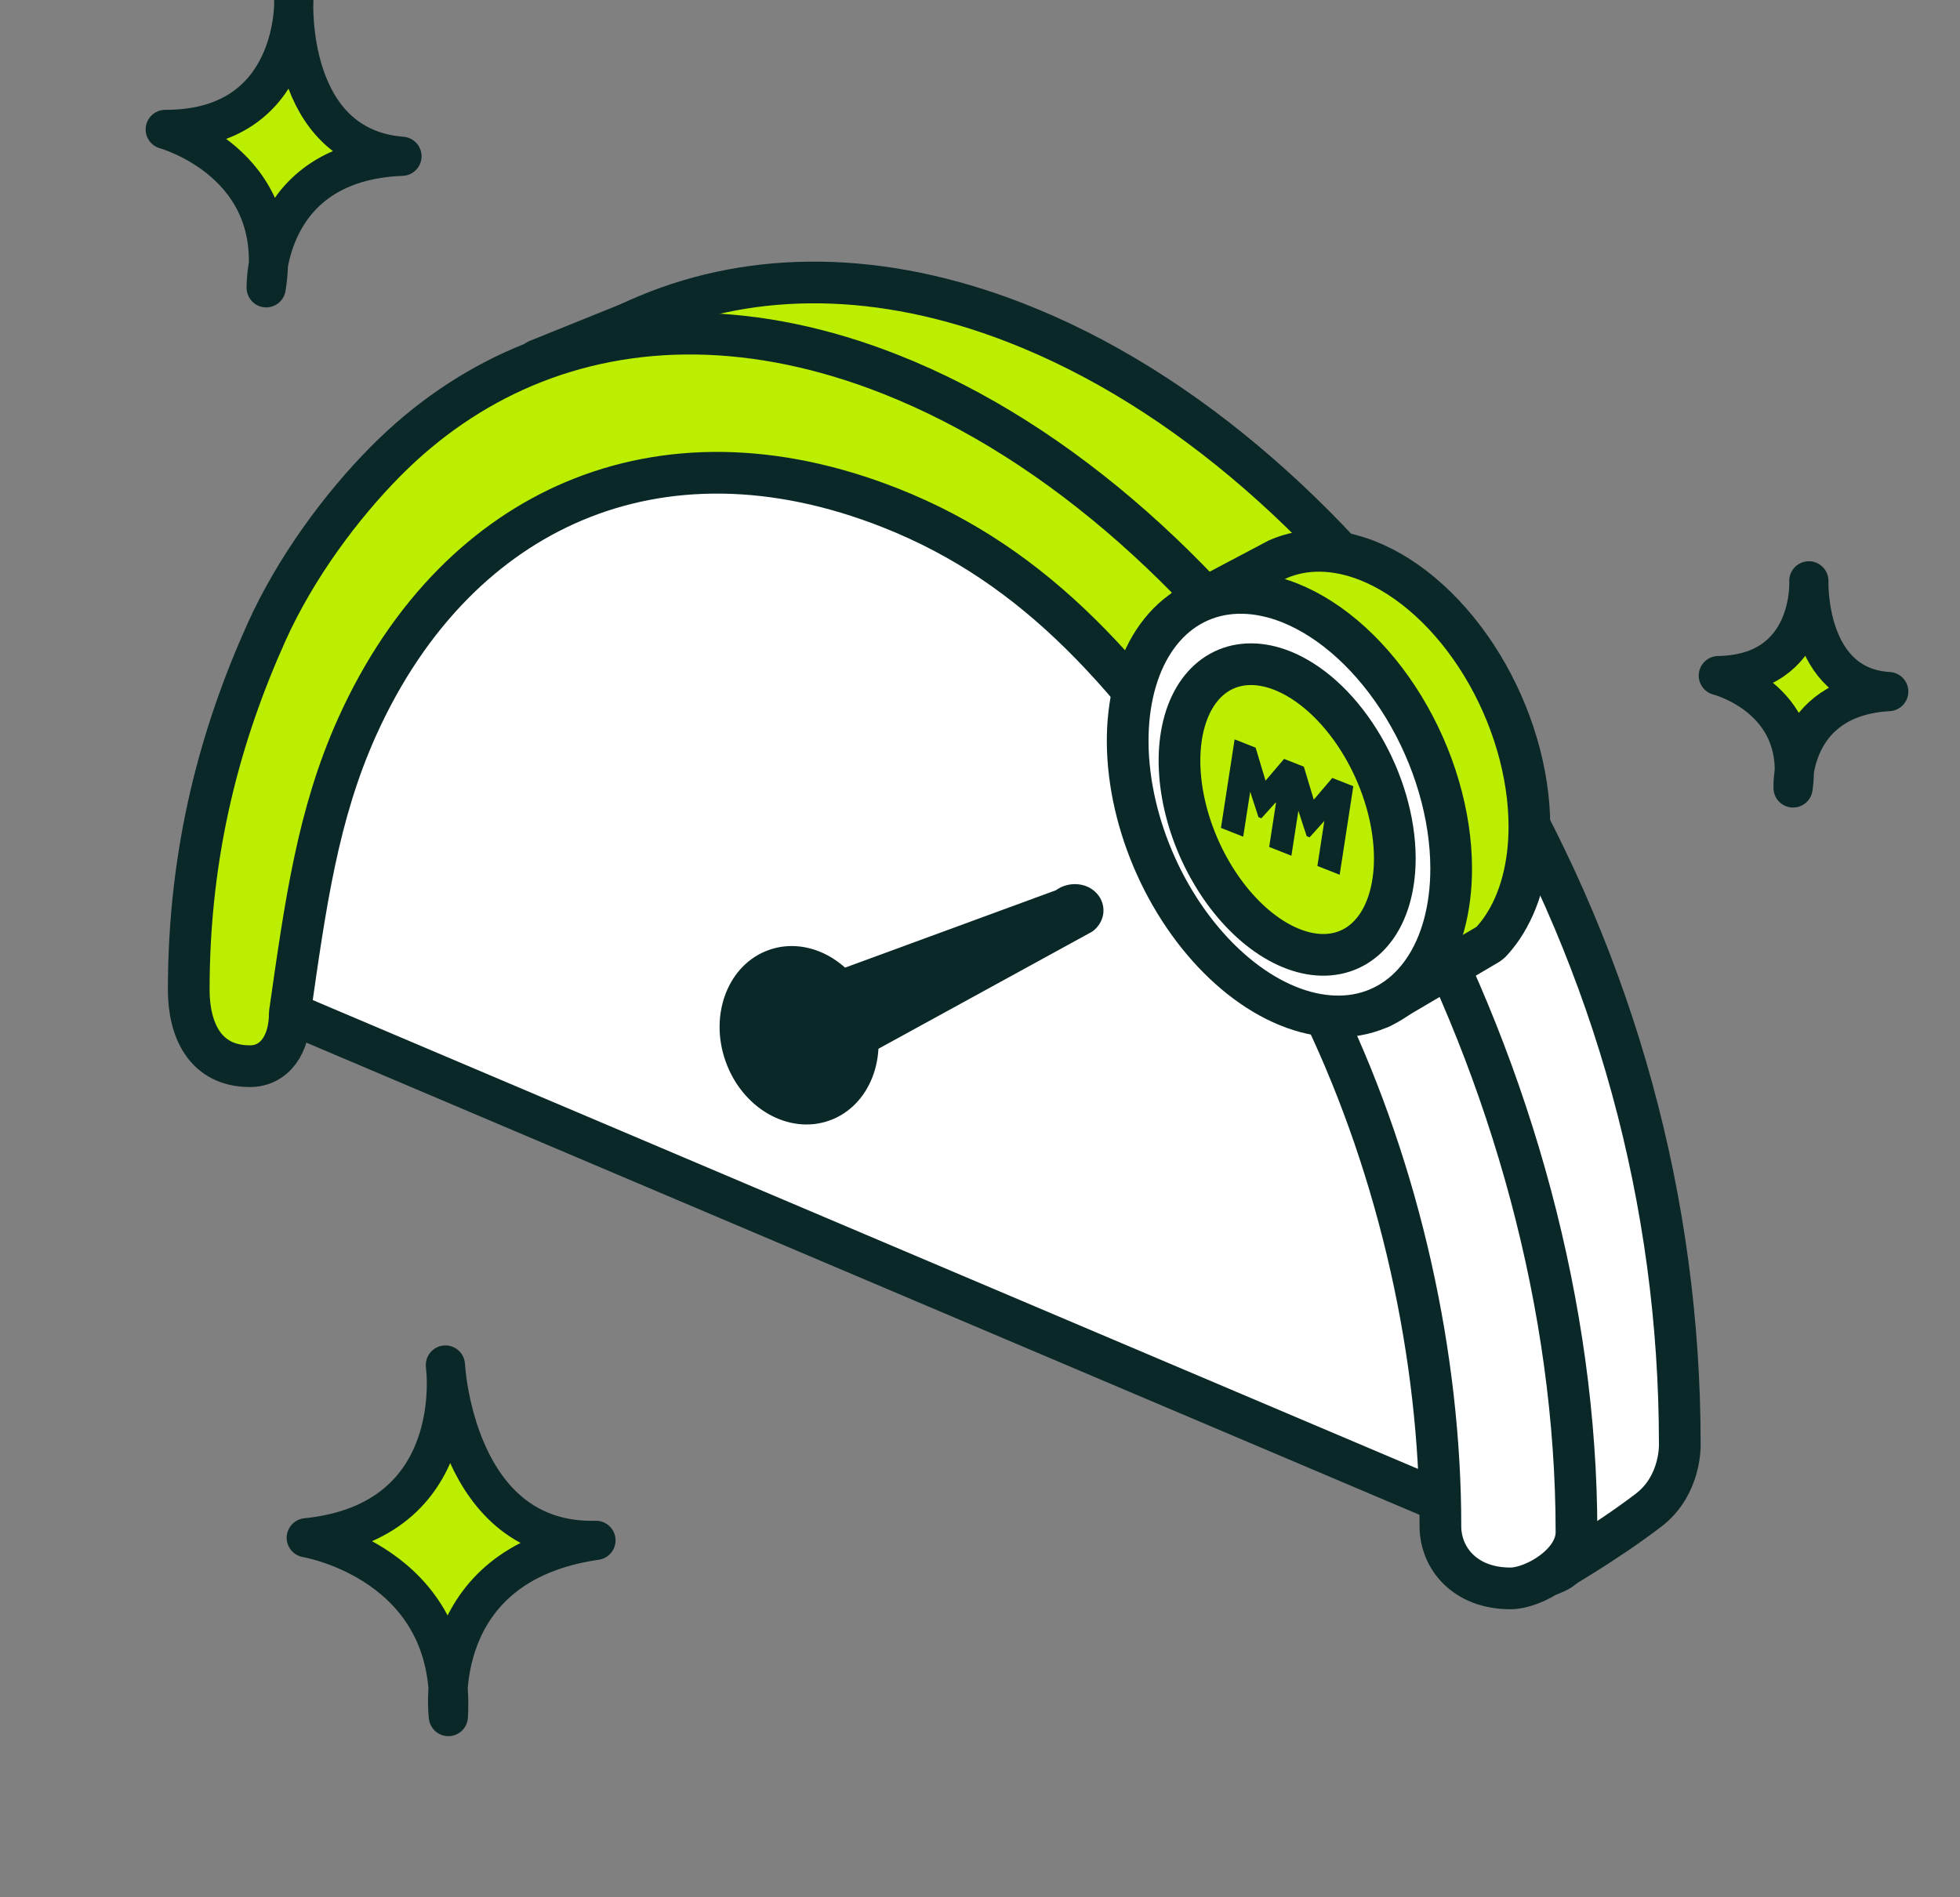 <svg width="94" height="91" viewBox="0 0 94 91" fill="none" xmlns="http://www.w3.org/2000/svg">
<rect x="0" y="0" width="94" height="91" fill="#808080" stroke="none"/>
<g clip-path="url(#clip0_5520_53780)">
<path fill-rule="evenodd" clip-rule="evenodd" d="M61.751 40.042C62.94 39.726 67.226 38.995 68.435 38.778C68.538 38.746 68.642 38.716 68.746 38.689C68.073 37.521 67.368 36.38 66.633 35.272C61.217 27.107 54.16 20.667 46.441 17.62C40.363 15.221 34.691 15.249 29.908 17.273C27.604 18.248 25.507 19.685 23.67 21.537C21.673 23.549 19.981 26.051 18.663 28.98C16.619 33.521 11.976 43.399 12.035 43.666L12.701 41.19L69.651 63.844C69.651 63.844 61.672 39.914 61.751 40.042Z" fill="#BBEE00" stroke="#0B2828" stroke-width="2" stroke-linecap="round" stroke-linejoin="round"/>
<path fill-rule="evenodd" clip-rule="evenodd" d="M66.844 41.141C66.867 41.134 61.809 40.057 61.835 40.051C61.396 39.359 60.985 38.651 60.582 37.937C59.81 38.107 58.971 38.09 58.276 37.897C57.064 37.562 56.215 36.775 55.518 35.771C54.997 35.022 57.326 31.429 56.777 30.701C55.017 28.472 53.391 27.605 51.184 25.814C49.733 24.741 47.234 23.657 45.591 22.908C43.845 22.224 41.85 20.556 39.999 20.261C38.792 20.125 35.62 19.892 34.406 19.888C33.302 19.884 32.224 22.62 31.386 21.955C30.162 22.16 28.961 22.472 27.799 22.908C26.949 23.304 26.136 23.769 25.369 24.309C25.307 24.361 25.244 24.412 25.183 24.465C24.213 25.3 23.19 25.758 21.914 25.814C21.422 25.835 20.941 25.75 20.486 25.59C19.827 26.638 19.225 27.759 18.686 28.952C16.636 33.491 11.98 43.363 12.04 43.63V47.8L71.181 72.891C71.181 72.891 70.146 63.1 68.048 54.493C66.219 46.992 66.807 41.081 66.844 41.141Z" fill="white" stroke="#0B2828" stroke-width="2" stroke-linecap="round" stroke-linejoin="round"/>
<path d="M39.767 53.752C41.715 53.065 42.648 50.675 41.851 48.414C41.054 46.153 38.829 44.877 36.88 45.564C34.932 46.251 33.999 48.64 34.796 50.901C35.593 53.162 37.819 54.438 39.767 53.752Z" fill="#0B2828"/>
<path d="M52.698 42.973C52.246 42.335 51.297 42.227 50.64 42.702L39.419 46.821C38.802 47.266 39.53 48.662 40.019 49.217C40.494 49.755 41.04 51.007 41.64 50.573L52.383 44.685C52.959 44.269 53.088 43.523 52.698 42.973Z" fill="#0B2828"/>
<path fill-rule="evenodd" clip-rule="evenodd" d="M64.009 37.46C64.342 37.954 64.668 38.455 64.987 38.962C66.253 38.631 70.819 37.865 72.106 37.637C72.216 37.604 73.072 39.678 73.183 39.648C72.466 38.425 70.97 35.125 70.187 33.964C64.419 25.41 56.902 18.663 48.681 15.471C42.207 12.957 36.165 12.987 31.072 15.107C28.618 16.128 26.384 17.635 24.427 19.574C22.3 21.682 20.499 24.303 19.094 27.373C16.917 32.13 11.972 42.479 12.035 42.759L12.744 50.834L15.646 29.725L19.505 26.51C19.505 26.51 20.081 25.604 20.081 24.895C20.081 19.068 20.852 26.514 22.747 22.372C23.971 19.699 26.129 21.408 27.98 19.574C29.683 17.887 31.833 18.846 33.96 17.961C38.37 16.125 43.291 22.887 48.887 25.06C55.987 27.817 59.001 30.034 64.009 37.46Z" fill="#BBEE00" stroke="#0B2828" stroke-width="2" stroke-linecap="round" stroke-linejoin="round"/>
<path fill-rule="evenodd" clip-rule="evenodd" d="M69 39.212C68.531 39.218 68.062 39.254 67.596 39.317C67.587 39.318 67.562 39.321 67.535 39.325C67.493 39.331 67.421 39.342 67.405 39.345C67.237 39.375 67.07 39.408 66.904 39.445C66.606 39.51 66.311 39.585 66.018 39.67C65.708 39.76 65.4 39.861 65.097 39.974C65.002 40.009 64.908 40.046 64.814 40.083C70.446 49.066 73.978 60.132 73.978 70.892C73.978 71.246 74.032 71.606 74.128 71.956L72.447 71.692L74.44 75.426L76.672 69.51C77.612 69.572 78.175 67.227 78.175 65.943C78.175 54.392 74.79 49.171 69 39.212Z" fill="#BBEE00" stroke="#0B2828" stroke-width="2" stroke-linecap="round" stroke-linejoin="round"/>
<path fill-rule="evenodd" clip-rule="evenodd" d="M42.702 24.362C37.12 22.158 31.914 22.182 27.515 24.044C25.393 24.942 23.458 26.268 21.759 27.979C19.913 29.839 18.348 32.153 17.128 34.865C15.237 39.065 14.645 43.377 13.899 48.597C13.899 50.122 13.153 51.141 11.985 51.141C9.798 51.141 9.052 49.343 9.052 47.479C9.052 40.725 10.609 35.152 12.78 30.327C14.181 27.215 16.386 24.252 18.508 22.114C20.46 20.147 22.688 18.619 25.136 17.583C30.217 15.433 36.244 15.403 42.702 17.952C50.904 21.189 58.402 28.032 64.156 36.708C71.172 47.285 75.607 60.603 75.607 73.492C75.607 75.017 74.628 75.867 73.42 75.39C72.212 74.913 71.232 73.29 71.232 71.766C72.437 44.123 64.156 51.141 59.387 40.022C54.391 32.49 49.785 27.157 42.702 24.362Z" fill="#BBEE00" stroke="#0B2828" stroke-width="2" stroke-linecap="round" stroke-linejoin="round"/>
<path fill-rule="evenodd" clip-rule="evenodd" d="M71.724 55.086C73.598 62.303 73.315 70.902 73.315 70.902L74.375 75.519C74.375 75.519 76.917 74.075 79.059 72.441C80.649 71.227 80.561 69.26 80.561 69.25C80.561 57.621 77.45 46.384 71.591 36.384C71.562 36.387 64.834 39.266 64.124 39.33" fill="white"/>
<path d="M71.724 55.086C73.598 62.303 73.315 70.902 73.315 70.902L74.375 75.519C74.375 75.519 76.917 74.075 79.059 72.441C80.649 71.227 80.561 69.26 80.561 69.25C80.561 57.621 77.45 46.384 71.591 36.384C71.562 36.387 64.834 39.266 64.124 39.33" stroke="#0B2828" stroke-width="2" stroke-linecap="round" stroke-linejoin="round"/>
<path fill-rule="evenodd" clip-rule="evenodd" d="M67.354 42.051C67.241 42.364 67.125 42.676 67.007 42.988C66.495 44.335 64.052 47.274 63.488 48.597C67.157 56.273 69.081 65.09 69.081 73.206C69.081 74.731 70.249 76.189 72.437 76.189C73.555 76.189 75.607 75.018 75.607 73.493C75.607 62.692 72.492 51.589 67.354 42.051Z" fill="white" stroke="#0B2828" stroke-width="2" stroke-linecap="round" stroke-linejoin="round"/>
<path d="M31.515 14.963L25.771 17.282" stroke="#0B2828" stroke-width="2" stroke-linecap="round" stroke-linejoin="round"/>
<path d="M71.074 31.898C69.619 29.508 67.647 27.708 65.59 26.894C64.056 26.288 62.556 26.265 61.281 26.826L56.914 29.134L59.105 28.708C58.84 29.108 58.611 29.555 58.424 30.045C57.837 31.584 57.684 33.471 57.983 35.467C58.283 37.464 59.022 39.482 60.106 41.264C61.192 43.047 62.574 44.515 64.079 45.482C64.512 45.761 64.949 45.993 65.387 46.18L61.964 47.771L66.213 48.327L71.386 45.281L71.498 45.189C71.692 44.981 71.874 44.754 72.042 44.507C72.894 43.25 73.349 41.557 73.349 39.642C73.347 37.073 72.528 34.288 71.074 31.898Z" fill="#BBEE00" stroke="#0B2828" stroke-width="2" stroke-linecap="round" stroke-linejoin="round"/>
<path d="M67.322 33.915C65.867 31.525 63.895 29.725 61.838 28.911C60.304 28.306 58.804 28.282 57.529 28.843C56.253 29.404 55.259 30.524 54.672 32.063C54.086 33.601 53.932 35.488 54.232 37.485C54.531 39.482 55.27 41.499 56.355 43.282C57.44 45.064 58.822 46.532 60.327 47.5C61.832 48.467 63.391 48.891 64.809 48.717C66.226 48.544 67.438 47.78 68.29 46.524C69.142 45.267 69.597 43.575 69.597 41.659C69.595 39.09 68.777 36.305 67.322 33.915Z" fill="white" stroke="#0B2828" stroke-width="2" stroke-linecap="round" stroke-linejoin="round"/>
<path d="M65.352 35.798C64.376 34.133 63.059 32.856 61.69 32.247C60.669 31.794 59.673 31.737 58.829 32.083C57.984 32.43 57.328 33.164 56.945 34.193C56.562 35.223 56.467 36.501 56.674 37.866C56.881 39.232 57.38 40.623 58.108 41.864C58.835 43.106 59.759 44.141 60.762 44.84C61.765 45.538 62.802 45.869 63.743 45.789C64.683 45.71 65.484 45.224 66.045 44.394C66.606 43.563 66.901 42.425 66.894 41.123C66.882 39.377 66.327 37.462 65.352 35.798Z" fill="#BBEE00" stroke="#0B2828" stroke-width="2" stroke-linecap="round" stroke-linejoin="round"/>
<path d="M63.007 38.359L62.574 36.916L62.531 36.775L61.583 36.401L61.506 36.493L60.694 37.446L60.219 35.862L59.211 35.465L58.556 39.712L59.623 40.133L59.958 37.975L60.355 39.196L60.495 39.251L61.203 38.466L60.869 40.625L61.935 41.046L62.269 38.888L62.667 40.108L62.807 40.163L63.514 39.378L63.181 41.538L64.249 41.959L64.904 37.712L63.896 37.314L63.007 38.359Z" fill="#0B2828"/>
<path d="M19.278 7.496C13.707 7.056 14.09 0 14.09 0C14.09 0 14.309 6.223 7.924 6.208C7.924 6.208 13.736 7.798 12.766 13.805C12.766 13.805 12.597 7.754 19.278 7.496Z" fill="#BBEE00" stroke="#0B2828" stroke-width="1.879" stroke-linecap="round" stroke-linejoin="round"/>
<path d="M90.583 33.172C86.575 32.934 86.751 27.86 86.751 27.86C86.751 27.86 86.996 32.328 82.409 32.406C82.409 32.406 86.606 33.467 85.994 37.795C85.994 37.795 85.788 33.451 90.583 33.172Z" fill="#BBEE00" stroke="#0B2828" stroke-width="1.879" stroke-linecap="round" stroke-linejoin="round"/>
<path d="M28.582 73.885C21.789 74.056 21.361 65.474 21.361 65.474C21.361 65.474 22.412 72.973 14.688 73.761C14.688 73.761 21.917 74.95 21.503 82.338C21.503 82.338 20.535 75.041 28.582 73.885Z" fill="#BBEE00" stroke="#0B2828" stroke-width="1.879" stroke-linecap="round" stroke-linejoin="round"/>
</g>
<defs>
<clipPath id="clip0_5520_53780">
<rect width="93.957" height="90.198" fill="white" transform="translate(0.022)"/>
</clipPath>
</defs>
</svg>

